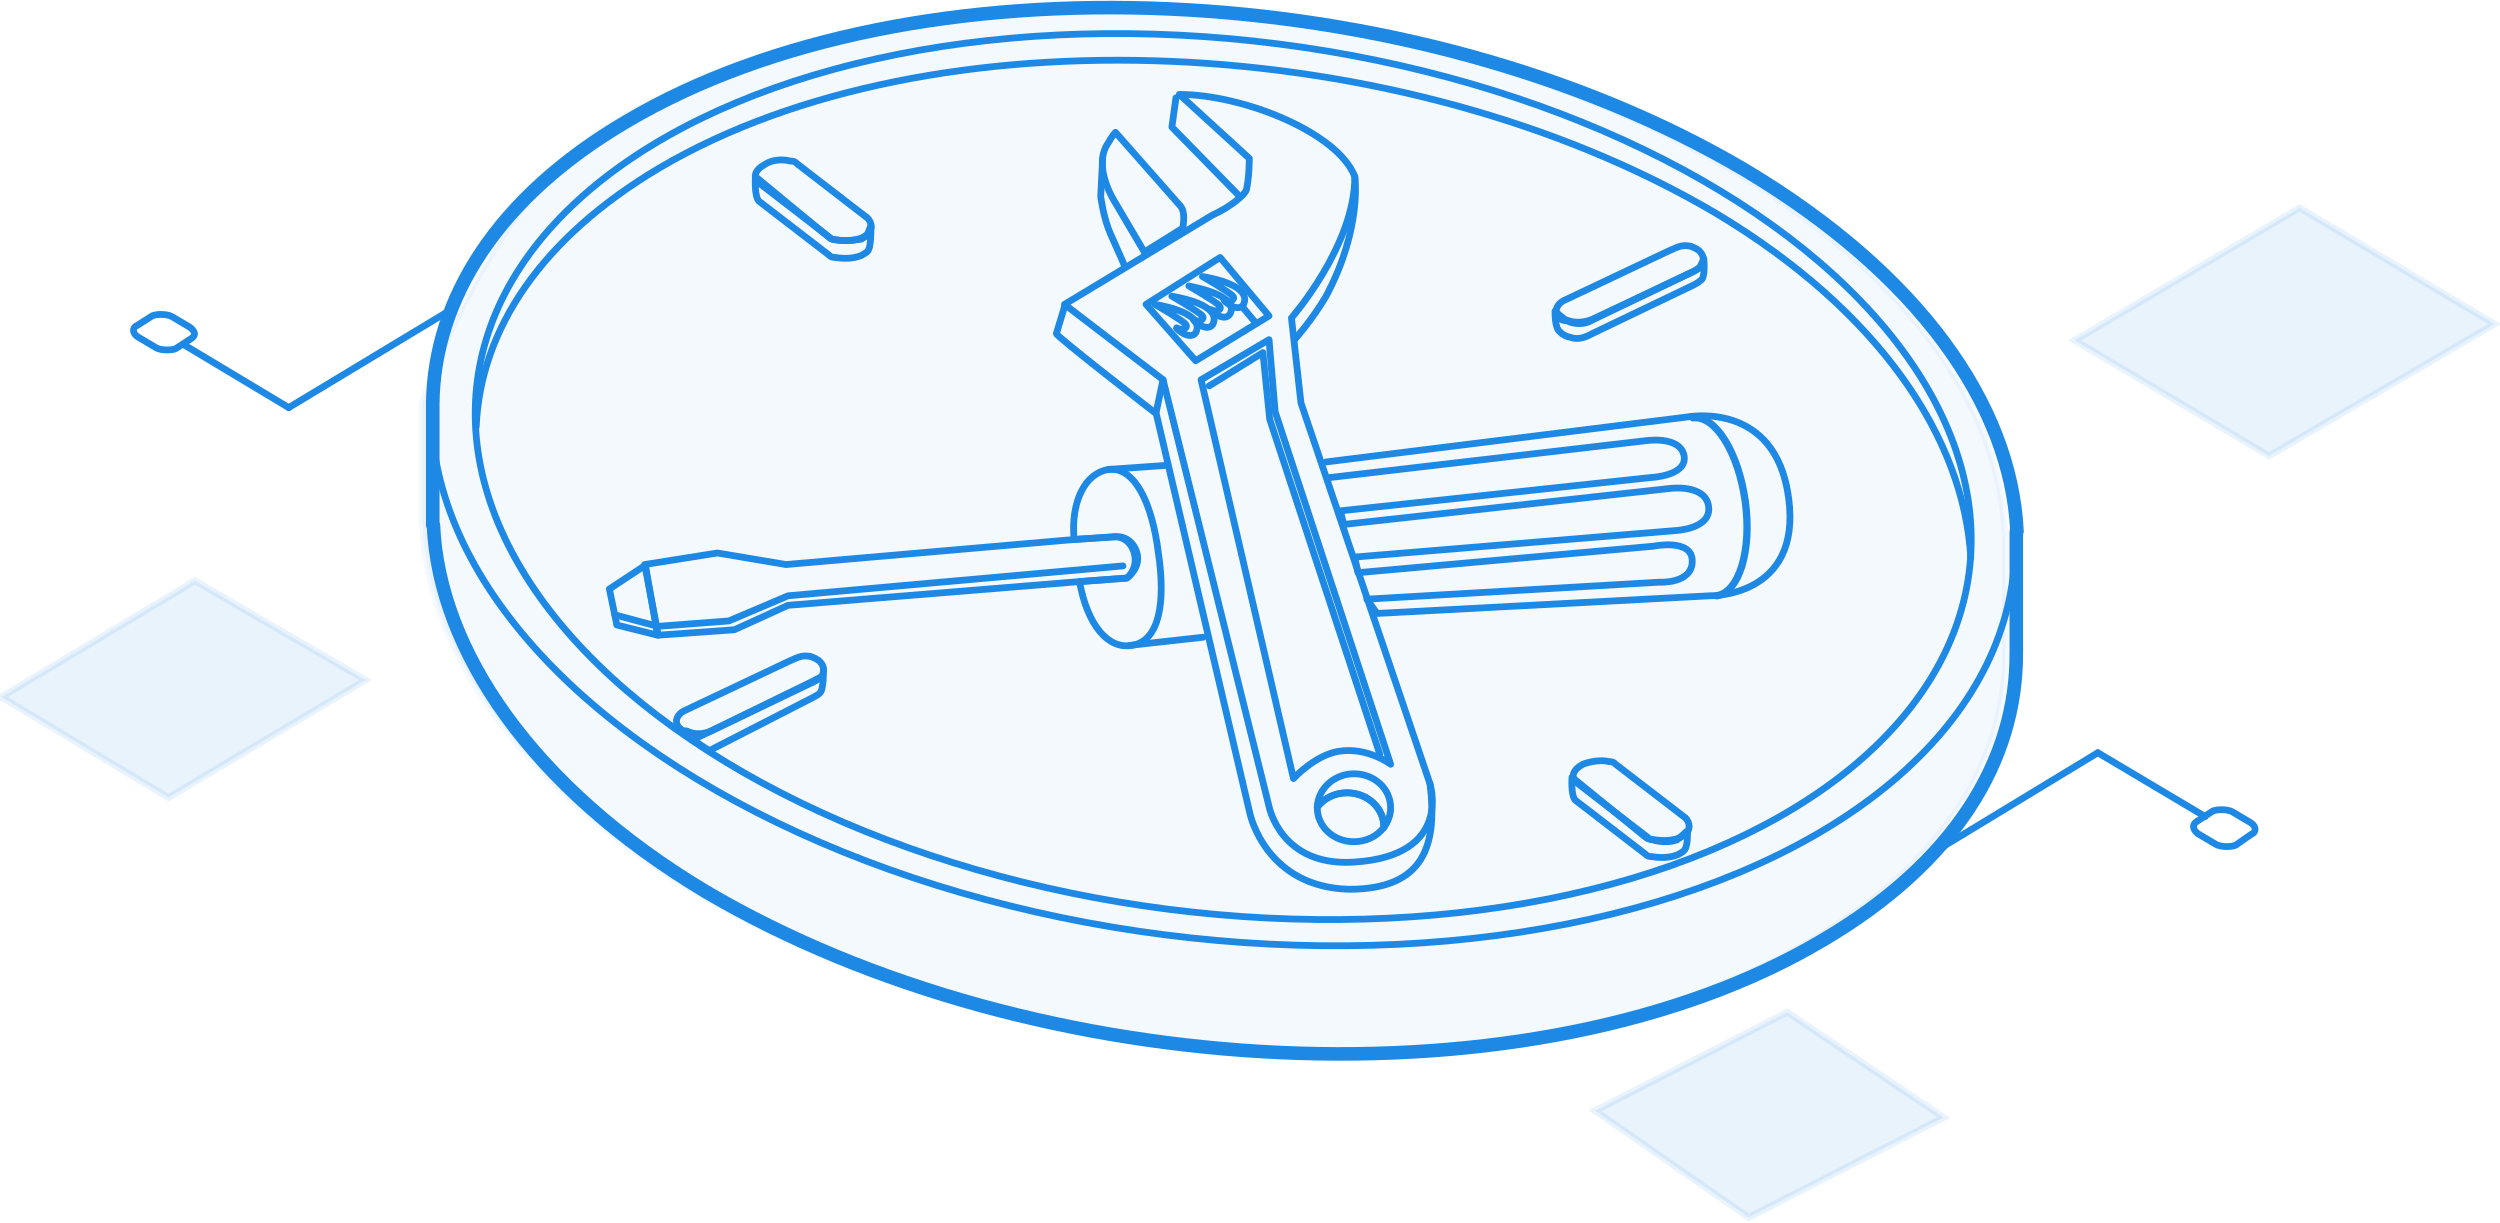<?xml version="1.0" encoding="UTF-8"?>
<svg width="368px" height="180px" viewBox="0 0 368 180" version="1.1" xmlns="http://www.w3.org/2000/svg" xmlns:xlink="http://www.w3.org/1999/xlink">
    <!-- Generator: Sketch 63.1 (92452) - https://sketch.com -->
    <title>ico-trust-expert-matt1x</title>
    <desc>Created with Sketch.</desc>
    <g id="Page-1" stroke="none" stroke-width="1" fill="none" fill-rule="evenodd">
        <g id="ico-trust-expert-matt" transform="translate(-43, -29)">
            <rect id="Rectangle" fill-opacity="0" fill="#FFFFFF" fill-rule="nonzero" x="0" y="0" width="448.3" height="234.7"></rect>
            <path d="M338.1,107.2 L338.1,107.2 C337.3,88.8 323.7,69.3 298.1,54.1 C249.5,25.4 175.7,22 133.6,46.9 C114.7,58 105.1,88.4 105.1,88.4 L105.1,106.3 L105.2,106.3 C106,124.7 119.7,144.9 145.2,160.2 C193.9,188.9 267.6,192.4 309.7,167.4 C329.1,156 338.3,141 338.201,125 L338.201,125 L338.201,107.3 L338.1,107.3 L338.1,107.2 L338.1,107.2 Z" id="Path" stroke="#1E88E5" fill="#1E88E5" fill-rule="nonzero" opacity="0.05"></path>
            <ellipse id="Oval" stroke="#1E88E5" stroke-width="1" stroke-linecap="round" stroke-linejoin="round" transform="translate(223.057, 99.151) rotate(-82.709) translate(-223.057, -99.151) " cx="223.057" cy="99.151" rx="64.199" ry="110.698"></ellipse>
            <path d="M155.6,53.2 C154.1,54 153.7,55.2 154.8,56 L165.2,64 C165.3,64.2 165.7,64.3 166.1,64.3 C167.3,64.5 168.7,64.5 169.9,64 C170.2,63.8 170.5,63.7 170.8,63.4 C171.4,62.8 171.4,61.8 170.7,61.1 L160.2,53 C160.1,52.8 159.7,52.7 159.3,52.7 C158.2,52.4 156.6,52.5 155.6,53.2 Z" id="Path" stroke="#1E88E5" stroke-linecap="round" stroke-linejoin="round"></path>
            <path d="M276,141.5 C274.5,142.3 274.1,143.5 275.2,144.3 L285.6,152.3 C285.7,152.5 286.1,152.6 286.5,152.6 C287.7,152.8 289.1,152.8 290.3,152.3 C290.6,152.1 290.9,152 291.2,151.7 C291.8,151.1 291.8,150.1 291.1,149.4 L280.7,141.4 C280.6,141.2 280.2,141.1 279.8,141.1 C278.7,140.8 277,141.1 276,141.5 Z" id="Path" stroke="#1E88E5" stroke-linecap="round" stroke-linejoin="round"></path>
            <path d="M147.9,136.5 L162.9,129.3 C163.2,129.1 163.5,129 163.8,128.7 C164.4,128.1 164.4,127.1 163.7,126.4 C163.6,126.2 162.5,125.6 162.1,125.6 C160.9,125.4 160.2,125.9 159,126.4 L144,133.5 C142.5,134.1 142.1,135.5 143.2,136.3 C143.3,136.5 143.7,136.6 144.1,136.6 C145.2,137.2 146.7,137.1 147.9,136.5 Z" id="Path" stroke="#1E88E5" stroke-linecap="round" stroke-linejoin="round"></path>
            <path d="M277.4,76.1 L292.4,68.9 C292.7,68.7 293,68.6 293.3,68.3 C293.9,67.7 293.9,66.7 293.2,66 C293.1,65.8 292,65.2 291.6,65.2 C290.4,65 289.7,65.5 288.5,66 L273.5,73.1 C272,73.7 271.6,75.1 272.7,75.9 C272.8,76.1 273.2,76.2 273.6,76.2 C274.8,76.8 276.3,76.8 277.4,76.1 Z" id="Path" stroke="#1E88E5" stroke-linecap="round" stroke-linejoin="round"></path>
            <path d="M166,64.3 C165.7,64.3 165.2,64.1 165.1,64 L154.2,55 C154.2,55 154,57.8 154.7,58.6 L165.1,66.6 C165.2,66.8 165.6,66.9 166,66.9 C167.2,67.1 168.6,67.1 169.8,66.6 C170.1,66.4 170.4,66.3 170.7,66 C171.3,65.4 171.2,62.2 171.2,62.2 L170.6,63.7 C170.4,63.8 170.1,64 169.8,64.2 C168.5,64.4 167,64.5 166,64.3 Z" id="Path" stroke="#1E88E5" stroke-linecap="round" stroke-linejoin="round"></path>
            <path d="M286.2,152.6 C285.9,152.6 285.4,152.4 285.3,152.3 L274.4,143.4 C274.4,143.4 274.2,146.1 274.9,146.8 L285.3,154.8 C285.4,155 285.8,155.1 286.2,155.1 C287.4,155.3 288.8,155.3 290,154.8 C290.3,154.6 290.6,154.5 290.9,154.2 C291.5,153.6 291.4,151.3 291.4,151.3 C291.2,151.4 290.1,152.5 289.9,152.6 C289,153 287.4,153 286.2,152.6 Z" id="Path" stroke="#1E88E5" stroke-linecap="round" stroke-linejoin="round"></path>
            <path d="M145,137.9 L147.4,139.5 L162.8,131.6 C163.1,131.4 163.4,131.3 163.7,131 C164.3,130.4 164.2,127.4 164.2,127.4 C164.2,127.4 164.2,128.6 164.2,128.5 C164,128.6 163.1,129 162.8,129.2 L145,137.9 Z" id="Path" stroke="#1E88E5" stroke-linecap="round" stroke-linejoin="round"></path>
            <path d="M293.8,67.1 L293.2,68.4 C293,68.5 292.7,68.7 292.4,68.9 L277.4,76 C276.2,76.5 274.7,76.6 273.6,76.1 C273.3,76.1 271.9,74.8 271.9,74.8 C271.9,74.8 271.8,77.4 272.7,77.9 C272.8,78.1 273.6,78.6 274,78.6 C275.2,79.1 276.3,78.7 277.4,78.1 L292.4,70.9 C292.7,70.7 293,70.6 293.3,70.3 C294.1,70 293.8,67.1 293.8,67.1 Z" id="Path" stroke="#1E88E5" stroke-linecap="round" stroke-linejoin="round"></path>
            <ellipse id="Oval_3_" stroke="#1E88E5" stroke-width="1" stroke-linecap="round" stroke-linejoin="round" transform="translate(223.057, 99.151) rotate(-82.709) translate(-223.057, -99.151) " cx="223.057" cy="99.151" rx="67.999" ry="117.198"></ellipse>
            <g id="Path_24_" transform="translate(106, 89)" stroke="#1E88E5" stroke-linecap="round" stroke-linejoin="round">
                <line x1="0.6" y1="15.9" x2="0.6" y2="0" id="Path"></line>
                <line x1="233.9" y1="35" x2="233.9" y2="35.4" id="Path"></line>
                <line x1="233.9" y1="35" x2="233.9" y2="19.2" id="Path"></line>
                <path d="M0.6,15.7 C0.7,34.7 14.3,55.9 40.7,71.5 C89.4,100.2 163.1,103.7 205.2,78.7 C224.9,67.2 234.2,51.3 233.8,35.1" id="Path"></path>
            </g>
            <path d="M113.1,91.8 C113.7,77.5 122.7,64 140.1,53.7 C180,30.2 249.5,33.2 295.6,60.4 C319.8,74.9 332.1,93.6 333.1,111.1" id="Path_23_" stroke="#1E88E5" stroke-linecap="round" stroke-linejoin="round"></path>
            <path d="M339.9,107.2 L339.9,107.2 C339,88.5 325.4,69.3 299.8,54 C251.1,25.3 177.4,21.9 135.2,46.9 C116.3,58 106.9,72.9 106.7,88.4 L106.7,88.4 L106.7,106.3 L106.8,106.3 C107.6,124.7 121.3,144.9 146.8,160.2 C195.5,188.9 269.2,192.4 311.3,167.4 C330.7,156 339.9,141 339.8,125 L339.8,125 L339.8,107.3 L339.9,107.2 L339.9,107.2 Z" id="Path_22_" stroke="#1E88E5" stroke-width="2" stroke-linecap="round" stroke-linejoin="round"></path>
            <polygon id="Path_21_" stroke="#1E88E5" fill="#1E88E5" fill-rule="nonzero" opacity="0.1" points="277.8 192.5 300.4 208.2 329.1 193.5 306.1 178"></polygon>
            <polygon id="Path_20_" stroke="#1E88E5" fill="#1E88E5" fill-rule="nonzero" opacity="0.1" points="348.4 79.1 377 96.1 410.2 76.7 381.5 59.6"></polygon>
            <g id="Group_4_" transform="translate(328, 139)" stroke="#1E88E5" stroke-linecap="round" stroke-linejoin="round">
                <line x1="39.6" y1="10.2" x2="23.8" y2="0.8" id="Path_19_"></line>
                <line x1="23.8" y1="0.8" x2="0.4" y2="15" id="Path_18_"></line>
                <path d="M38.4,10.9 L40.7,9.4 C41.3,9.1 42.9,9.1 43.6,9.5 L46.3,11.1 C47.1,11.6 47.2,12.5 46.4,12.8 L44.1,14.4 C43.5,14.7 41.9,14.7 41.2,14.3 L38.5,12.7 C37.8,12.1 37.6,11.4 38.4,10.9 Z" id="Path_17_"></path>
            </g>
            <g id="Group_3_" transform="translate(62, 74)" stroke="#1E88E5" stroke-linecap="round" stroke-linejoin="round">
                <line x1="8" y1="5.7" x2="23.5" y2="15" id="Path_16_"></line>
                <line x1="23.5" y1="15" x2="47.2" y2="0.7" id="Path_15_"></line>
                <path d="M9.2,4.8 L6.9,6.3 C6.3,6.6 4.7,6.6 4,6.2 L1.3,4.6 C0.5,4.1 0.4,3.2 1.2,2.9 L3.4,1.5 C4,1.2 5.6,1.2 6.3,1.6 L9,3.2 C9.7,3.8 9.9,4.3 9.2,4.8 Z" id="Path_5_"></path>
            </g>
            <polygon id="Path_4_" stroke="#1E88E5" fill="#1E88E5" fill-rule="nonzero" opacity="0.1" points="43.2 131.6 67.8 146.4 96.8 129.1 71.7 114.5"></polygon>
            <path d="M241.3,145.7 C244.3,145.7 246.7,148 246.7,150.7 L246.7,150.8 C247.3,150 247.7,149 247.7,147.9 C247.7,145.1 245.3,142.9 242.3,142.9 C239.4,142.9 237,145.1 236.9,147.8 C237.9,146.5 239.5,145.7 241.3,145.7 Z" id="Path" stroke="#1E88E5" stroke-linecap="round" stroke-linejoin="round"></path>
            <path d="M242.3,152.9 C244.1,152.9 245.7,152.1 246.7,150.8 L246.7,150.7 C246.7,147.9 244.3,145.7 241.3,145.7 C239.5,145.7 237.9,146.5 236.9,147.8 L236.9,147.9 C236.9,150.7 239.3,152.9 242.3,152.9 Z" id="Path" stroke="#1E88E5" stroke-linecap="round" stroke-linejoin="round"></path>
            <polygon id="Path" stroke="#1E88E5" stroke-linecap="round" stroke-linejoin="round" points="132.7 115.7 138 112.2 139.8 122.5 133.8 121"></polygon>
            <path d="M213.5,110.3 C212.6,103.2 210.1,97.7 206.2,98.1 C202.8,98.6 200.6,102.7 201.1,108.4 L207.5,108 C207.5,108 209.5,107.9 210.3,110.2 C211.1,112.5 208.9,114.1 208.9,114.1 L201.9,114.6 C203.1,121.2 206.2,124.6 209.6,124 C213.7,123.4 214.6,117.6 213.5,110.3 Z" id="Path" stroke="#1E88E5" stroke-linecap="round" stroke-linejoin="round"></path>
            <path d="M209.9,110.2 C209.1,107.9 207.1,108 207.1,108 L200.1,108.5 L158.7,112.1 L148.6,110.4 L137.9,112.1 L139.9,122.5 L151.1,121.7 L159,118.1 L200.8,114.7 L208.7,114.1 C208.8,114.3 210.7,112.7 209.9,110.2 Z" id="Path" stroke="#1E88E5" stroke-linecap="round" stroke-linejoin="round"></path>
            <line x1="220.1" y1="122.8" x2="209.3" y2="124" id="Path" stroke="#1E88E5" stroke-linecap="round" stroke-linejoin="round"></line>
            <line x1="206.2" y1="98.1" x2="214.7" y2="97.5" id="Path" stroke="#1E88E5" stroke-linecap="round" stroke-linejoin="round"></line>
            <path d="M238.7,99.3 L285,93.9 C285,93.9 290.3,93 290.9,96.1 C291.4,99.1 285.9,99.3 285.9,99.3 L240.3,104.2 L240.8,106.2 L288.8,100.9 C288.8,100.9 294,100.2 294.5,103.5 C295,106.9 289.6,107.1 289.6,107.1 L242.4,111 L242.9,113.3 L286.4,109.4 C286.4,109.4 292.1,108.2 292.1,111.6 C292.1,115 287.2,114.7 287.2,114.7 L244.2,117.2 L245.7,119.3 L294.7,116.7 C294.7,116.7 308.2,117 306.3,102.4 C304.4,87.7 291.2,90.4 291.2,90.4 L238.2,97" id="Path" stroke="#1E88E5" stroke-linecap="round" stroke-linejoin="round"></path>
            <path d="M292.2,90.5 C295.5,90.1 298.9,95.6 299.9,102.8 C300.9,110 299,116.2 295.7,116.7" id="Path" stroke="#1E88E5" stroke-width="1.074" stroke-linecap="round" stroke-linejoin="round"></path>
            <polyline id="Path" stroke="#1E88E5" stroke-linecap="round" stroke-linejoin="round" points="208.3 112.3 159 116.7 150.3 120.4 139.8 121.2 133.5 119.5"></polyline>
            <g id="Group" transform="translate(198, 42)" stroke="#1E88E5" stroke-linecap="round" stroke-linejoin="round">
                <path d="M16.2,42.9 L31.8,105.7 C31.8,105.7 33.5,114.6 44.3,113.9 C58.9,113 55.5,102.4 55.5,102.4 L36.5,46.3 L35.1,33.8 C35.1,33.8 44.43,23.155 44.43,13 C41.921,6.477 27.9,0.9 18.6,0.9 L28.9,10.315 C28.9,10.315 28.9,13 28.484,14.884 C28.313,15.659 26.132,17.449 23.4,18.7 L1.7,31.8 L16.2,42.9 Z" id="Path"></path>
                <path d="M1.8,31.8 L0.5,36.1 C0.2,36.3 15.2,47.9 15.2,47.9 L29,106.8 C29,106.8 31.3,117.6 43.6,117.9 C54.8,117.9 56.6,111.2 55.5,102.4" id="Path"></path>
                <polyline id="Path" points="18.1 1.4 17.5 5.7 27.251 15.674"></polyline>
                <path d="M44.43,13 C44.43,13 45.568,20.521 40.2,30.6 C38.148,34.095 35.55,37 35.55,37" id="Path"></path>
                <line x1="16.2" y1="42.9" x2="15.2" y2="47.6" id="Path"></line>
                <polygon id="Path" points="13.7 31.8 24.6 24.9 31.8 33.5 21 40.1"></polygon>
                <path d="M15,31.8 C15,31.8 19,34.1 19.5,34.7 C20,35.3 19,35.7 18.3,35.3 C17.6,34.9 20,37.3 21,36 C21.8,34.5 20.6,32.8 15,31.8 Z" id="Path"></path>
                <path d="M17.5,30.6 C17.5,30.6 21.5,32.9 22,33.5 C22.4,34 21.5,34.5 20.8,34.1 C20.1,33.7 22.5,36.1 23.5,34.8 C24.3,33.3 23.1,31.6 17.5,30.6 Z" id="Path"></path>
                <path d="M20,29.1 C20,29.1 24,31.4 24.5,32 C25,32.6 24,33 23.3,32.6 C22.6,32.2 25,34.6 26,33.3 C26.9,31.9 25.6,30.2 20,29.1 Z" id="Path"></path>
                <path d="M22,27.7 C22,27.7 26,30 26.5,30.6 C26.9,31.1 26,31.6 25.3,31.2 C24.6,30.8 27,33.2 28,31.9 C28.8,30.4 27.6,28.7 22,27.7 Z" id="Path"></path>
                <line x1="27.9" y1="32.2" x2="29.9" y2="34.6" id="Path"></line>
                <path d="M13.45,24.1 C10.617,19.289 9.2,16.884 9.2,16.884 C9.2,16.884 5.648,11.51 8.148,8.01 C8.65,7.059 9.2,6.477 9.2,6.477 C13.444,11.292 16.627,14.904 18.749,17.312 C19.25,17.88 19.37,18.967 19.112,20.574 L13.45,24.1 Z" id="Path"></path>
                <path d="M7.3,10.5 L7.023,15.909 C7.023,15.909 7.417,19.121 8.503,21.51 C9.589,23.9 10.48,26 10.48,26" id="Path"></path>
                <path d="M21.8,42.9 L31.8,37 L32.7,47.6 L49.7,99.5 C49.7,99.5 46.3,96.9 42,97.6 C38.5,98.2 35.4,101.6 35.4,101.6 L21.8,42.9 Z" id="Path"></path>
                <polyline id="Path" points="23 43.8 30.9 38.9 31.9 48.7 48.1 98"></polyline>
            </g>
        </g>
    </g>
</svg>